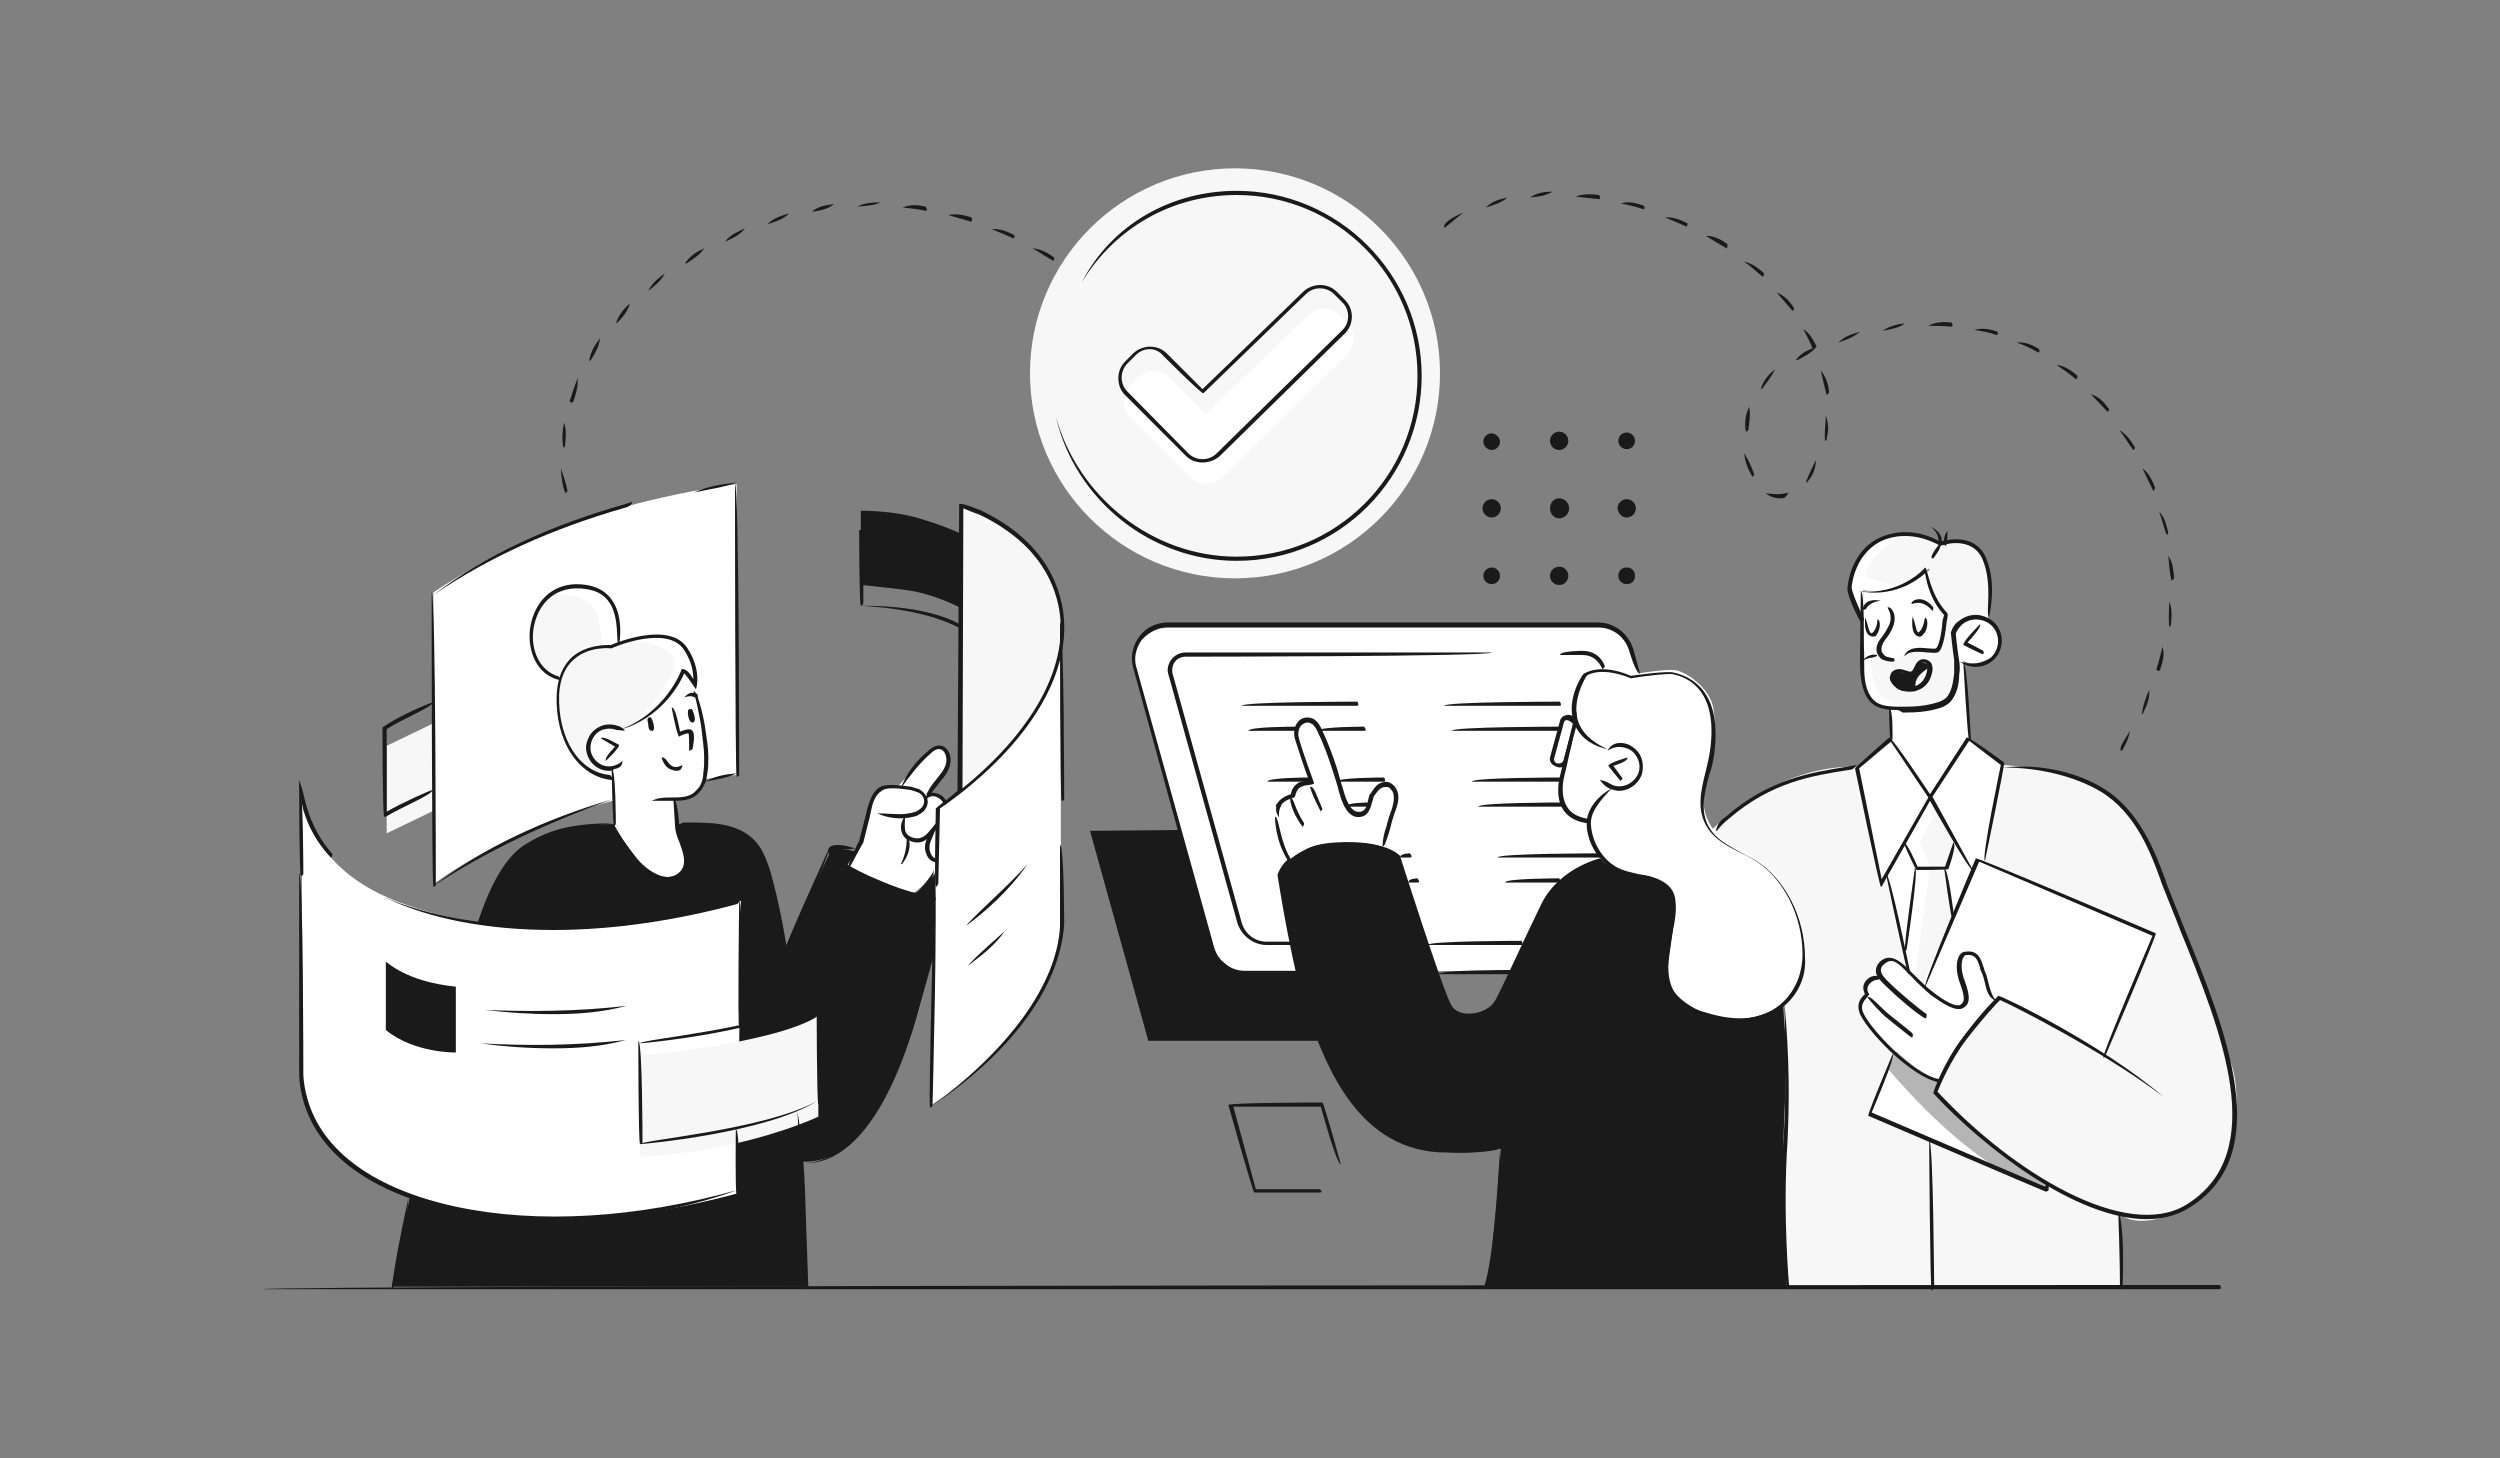 <?xml version="1.0" encoding="utf-8"?>
<!-- Generator: Adobe Illustrator 27.3.1, SVG Export Plug-In . SVG Version: 6.00 Build 0)  -->
<svg version="1.1" id="Ebene_1" xmlns="http://www.w3.org/2000/svg" xmlns:xlink="http://www.w3.org/1999/xlink" x="0px" y="0px"
	 viewBox="0 0 300 175" style="enable-background:new 0 0 300 175;" xml:space="preserve">
<rect x="0" y="0" width="300" height="175" fill="#808080" stroke="none"/>
<style type="text/css">
	.st0{fill:#FFFFFF;}
	.st1{fill:#F7F7F7;}
	.st2{fill:#1A1A1A;}
	.st3{fill:#B5B5B5;}
</style>
<g>
	<path class="st0" d="M238.8,71.5c0,0-0.7,2.7,0.1,3.1c0,0,1.1,1.2,1,2.1c-0.1,0.8-0.1,1.9-1.1,2.3c-0.9,0.4-2,1-3.2,0.3l0.3,2.3
		l0.5,7.2l4.6,3.5l-2.1,11.4l-2.6,9.6c0,0-3.3,4.4-3.5,4.5c-0.1,0.2-3.8,2.1-3.8,2.1s-6.6-7.4-6.8-7.8c-0.3-0.4-2.2-5.9-2.2-6.1
		s2.8-13.7,2.8-13.7l3.2-2.7c0,0,0.8-0.5,0.9-1.2c0.1-0.6,0-3.3,0-3.3s-1.6,0.1-2.6-1.1s-0.9-4.5-0.9-4.5l0.2-8.6h3.1l2.2-0.7
		l1.7-1.1l0.5-0.4l1.3-0.8l3.7,0.8L238.8,71.5z"/>
	<g>
		<path class="st1" d="M227.1,85c0,0,5.6,0.3,6.8-1.1s0.9-4.7,0.7-5.6s-0.2-2.7-0.2-2.7s1.5-2.8,4.1-1.5c0,0,0.8-2.9,0.2-5.4
			s-2.3-4.3-5.6-3.3c-0.2-0.1-2.3-1.4-5.2-1.2c-2.9,0.2-5.9,3.6-5.8,6.6c0,0,1.4,3.6,1.4,3.5s0.1-3.6,0.1-3.6s1.8,0.4,3.7-0.1
			s4.2-2.4,4.2-2.4s0.2,3.9,2.3,5.4c0,0-0.2,0.7-0.2,0.9c0,0.1-0.1,3.1-0.8,3.4c-0.7,0.2-3-0.3-4,0.3c-1,0.6-1.1,1.1-1.8,0.9
			s-1.3-0.3-2-0.4s-1.3,0.4-1.3,0.4S222.9,85.3,227.1,85z"/>
		<path class="st1" d="M205.5,99.5c0,0,7.4-7.7,17.3-7.5l2.9,14.2l0.8-1.5l2.5,11.9l1.8,1.8l6.6-15.3l0.6,0.3l2.4-11.6
			c0,0,5.8,0.3,9.9,1.9c4.1,1.7,6.9,4.7,10,13.5c3.1,8.8,6.4,17.5,7.5,20.6c1.1,3,1.3,13.3-4.9,16.8c-6.2,3.5-8.5,1.1-8.5,1.1v8.8
			h-39.9L205.5,99.5z"/>
		<path class="st0" d="M52,71.1v35c0,0,7.9-6,19.7-9.5C83.5,93.2,88.4,93,88.4,93V58.1c0,0-9,1-19.2,4.5C59.1,66.1,52,71.1,52,71.1z
			"/>
		<path class="st2" d="M112.2,107.8c0,0-8-0.9-12.6-5.5L94.1,114c0,0-1.6-7.7-2.1-9.6c-0.4-1.9-0.5-5.6-10.6-5.5h-8
			c0,0-9.6-0.4-12.8,5c-3.3,5.4-3.4,8.1-3.4,8.1l-8,31.5L47,154.4h49.8l-0.5-15c0,0,4.1,0.4,7.1-3.7c3-4.1,5.1-9,6-11.8
			s2.8-9.8,2.8-9.8L112.2,107.8z"/>
		<polygon class="st0" points="196.6,80.8 195.6,77.3 193.9,75.5 192.3,74.9 139.7,74.9 138.2,75.4 136.5,77.1 136,78.7 136.4,80.8 
			145.4,113.4 146.1,114.9 147.2,116 148.5,116.6 181.3,116.5 202.3,104.2 		"/>
		<path class="st0" d="M192.3,79.9l-1-1.2l-1.3-0.4h-47.9l-1.2,0.6l-0.5,1.4l8.5,30.7l0.9,1.2l1.7,0.8h32.1c0,0,16.6-12.3,16.6-12.4
			C200.2,100.6,192.3,79.9,192.3,79.9z"/>
		<path class="st2" d="M192.4,102.9c0,0-5.1,1-7.4,5.5c-2.2,4.5-4.7,10.1-5.6,11.7c-0.9,1.6-4.2,2.2-5.2,0.6s-6.2-18-6.2-18
			s-1.7-2-7.8-1.6s-6.9,3.9-6.9,3.9s1.9,12.5,3.9,17.5c1.9,5,5.7,15.9,16.5,15.8c0,0,4.6,0.2,6.4-0.5c0,0-0.9,14.1-1.9,16.7h36.2
			c0,0-0.5-12.6-0.4-16.4c0-3.8,0.6-10.4,0.2-14.3c-0.4-3.9,0-7.1,0-7.1l-15.5-15.3L192.4,102.9z"/>
		<g>
			<g>
				<path class="st2" d="M179,54c0.6,0,1-0.5,1-1s-0.5-1-1-1c-0.6,0-1,0.5-1,1S178.5,54,179,54z"/>
				<path class="st2" d="M187.1,54c0.6,0,1.1-0.5,1.1-1.1s-0.5-1.1-1.1-1.1s-1.1,0.5-1.1,1.1S186.5,54,187.1,54z"/>
				<path class="st2" d="M195.2,53.9c0.6,0,1-0.5,1-1c0-0.6-0.5-1-1-1c-0.6,0-1,0.5-1,1C194.2,53.5,194.7,53.9,195.2,53.9z"/>
				<path class="st2" d="M179,62.1c0.6,0,1.1-0.5,1.1-1.1s-0.5-1.1-1.1-1.1s-1.1,0.5-1.1,1.1S178.4,62.1,179,62.1z"/>
				<path class="st2" d="M187.1,62.2c0.6,0,1.2-0.5,1.2-1.2c0-0.6-0.5-1.2-1.2-1.2S186,60.4,186,61C186,61.7,186.5,62.2,187.1,62.2z
					"/>
				<path class="st2" d="M195.2,62.1c0.6,0,1.1-0.5,1.1-1.1s-0.5-1.1-1.1-1.1s-1.1,0.5-1.1,1.1C194.2,61.6,194.6,62.1,195.2,62.1z"
					/>
				<circle class="st2" cx="179" cy="69.1" r="1"/>
				<circle class="st2" cx="187.1" cy="69.1" r="1.1"/>
				<path class="st2" d="M195.2,70.1c0.6,0,1-0.4,1-1s-0.4-1-1-1s-1,0.4-1,1S194.7,70.1,195.2,70.1z"/>
			</g>
		</g>
		<path class="st0" d="M165.9,101.3l1.2-3.9c0,0,0.9-2.6-0.4-3c-1.3-0.4-2.1,1.1-2.4,1.9c-0.2,0.8-0.6,2.1-2.2,1.5
			c0,0-0.9-0.6-1.5-3.4c-0.7-2.8-2.2-6.2-2.2-6.2s-0.6-1.8-1.9-1.3c-1.3,0.5-1,2-0.6,3.2s1.4,4.3,1.4,4.3s-2-0.2-2.2,1.5
			c0,0-1.7,0.5-1.9,1.8c-0.1,1.3,0.5,3.6,0.8,4.3c0.3,0.7,0.7,1.2,0.7,1.2s2-1.8,4.9-2.2C162.5,100.8,165.9,101.3,165.9,101.3z"/>
		<path class="st0" d="M73.7,99l-0.1-6.7c0,0-2.1,0.7-3-1.9s3.4-3.1,3.9-2.8c0,0,2.8-1.3,3.9-2c2.1-1.3,3.8-5,3.8-5l1.3,1.8l1.1,6.7
			c0,0,0.4,4.5-0.6,5.5c-1,1.1-2.3,1.3-3,1.2l0.2,3.2c0,0,0.8,2.6,0.9,3s0.7,2.5-1.2,3.1c-1.9,0.6-3.5-0.6-4.4-1.7
			C75.6,102.3,73.7,99,73.7,99z"/>
		<path class="st0" d="M101.7,103.8l1.6-2.7c0,0,0.9-4.9,1.3-5.3s0.8-1.4,2.9-1.4c0,0,0.4-0.2,0.5-0.3c0.1-0.1,3.8-4.3,3.8-4.3
			s0.8-0.3,1.5,0.2s0.5,1.6,0.1,2.2c-0.3,0.6-2.3,3.1-2.3,3.1s1.9,0,2.1,0.9l-0.8,0.8l-0.2,7.7c0,0-1.9,2.3-2.8,2.5
			C109.5,107.2,103.4,105.5,101.7,103.8z"/>
		<path class="st1" d="M83.3,82.3c0,0,0.7-2.4-1.3-4.7c-2-2.3-8.1-0.1-8.1-0.1s0.9-2.7-0.4-4.8c-1.3-2.1-4.1-3-6.6-1.7
			s-3.5,4.6-3,6.8c0.5,2.2,2,3.6,3.5,3.7c0,0-0.7,2.8,0.1,6c0.8,3.2,2.8,5.7,6.1,6v-1.1c0,0-2.5,0.4-2.9-1.7s1.3-3,1.8-3.1
			s1.6,0.1,1.6,0.1s1.5-0.4,2.9-1.1c1.4-0.8,2.9-2.3,3.3-2.8s1.8-2.9,1.8-2.9S83.2,81.6,83.3,82.3z"/>
		<path class="st0" d="M189.3,85.8c0,0-0.4-3.7,1.2-5.2c0,0,2.9-0.9,5.5,0.3c0,0,3.6-0.6,4.9-0.5c1.3,0.1,4.3,2.1,4.7,4.6
			s0.2,4.7-0.2,6.3c-0.4,1.6-1.2,4.1-0.9,5.7s1.3,3.5,3.7,4.5s4.6,2.8,5.5,4.2c0.9,1.4,2.7,4.7,2.9,7.2s-0.8,6.5-3,7.9
			c-2.3,1.3-5.4,2.2-9,0.8c-3.6-1.5-4.4-3.4-4.5-4.6s1.1-7.3,0.9-8.6c-0.2-1.3-1.5-3-3.7-3.2c-2.2-0.3-5.5-1-6.1-3.9
			s-0.8-4.4-0.8-4.4L189.3,85.8z"/>
		<path class="st0" d="M193,89.8c0,0,1.2-0.5,2.4,0s1.8,2.2,1.4,3.3c-0.4,1.1-1.6,1.9-3.2,1.6c0,0-2.7,1.8-2.9,3.8
			c-0.1,0.2-2.5,0-3.1-1.5s-0.6-2.5-0.4-3.3c0.2-0.8,0.3-1.7,0.3-1.7l-0.9-0.2l-0.3-0.6l1.4-4.6l0.5-0.5l0.8,0.4l0.2-0.4
			C189.2,86,190.9,89.4,193,89.8z"/>
		<path class="st0" d="M112.6,97.1l-1,35.6c0,0,13.7-8.4,15.7-20.4V77.8c0,0,1-4.8-2-9.6c-3-4.8-10-7.6-10-7.6L115.2,95L112.6,97.1z
			"/>
		<path class="st0" d="M88.9,108.1l-0.4,35.1c0,0-13.5,3.9-24.7,3.1c-11.2-0.8-18.9-3.6-23-7.6c-4.2-4.1-4.5-8.7-4.5-8.7l-0.1-36.3
			c0,0-0.9,9.7,11.5,14.5c12.5,4.8,26.4,2.9,27.7,2.8C77.8,110.6,88.9,108.1,88.9,108.1z"/>
		<path class="st1" d="M76.8,126.7c0,0,16.4-1.5,21.4-4.8V134c0,0-8.8,4.2-21.4,4.8V126.7z"/>
		<path class="st2" d="M101.7,103.8l1-1.6c0,0-2.7-0.7-3-0.2C99.4,102.6,101.7,103.8,101.7,103.8z"/>
		<path class="st2" d="M112.2,104.9c0,0-1.8,2.2-2.5,2.3c0,0,1.7,0.5,2.5,0.5V104.9z"/>
		<path class="st0" d="M252.4,126.7l6.1-14.6l-21.1-9.1l-13.1,30.5l21,9.1l0.6-0.7c0,0-7.7-4.7-9.6-7c-1.8-2.3-4-4-4-4
			s1.2-3.3,3.8-6.7c2.6-3.3,4.1-4.7,4.1-4.7L252.4,126.7z"/>
		<path class="st1" d="M234.6,101.2c-0.1,0.1-1,2.8-1,2.8l0.7,6l-3.7,8.3l-1.6-1.7l-0.6-2.7l1.5-9.6l-1.4-3.3l3-5.3L234.6,101.2z"/>
		<path class="st2" d="M229.6,82.7c0,0-0.1-1.3,0.6-1.9c0.7-0.6,1.3-0.7,1.3-0.7s-0.3-0.7-0.9-0.6c-0.6,0-0.5,1.1-1.3,1.3
			c-0.8,0.2-1.3-0.4-1.9,0c-0.6,0.3-0.8,0.4-0.5,0.9s0.8,1.2,1.6,1.2C229.4,82.9,229.6,82.7,229.6,82.7z"/>
		<circle class="st1" cx="148.2" cy="44.8" r="24.6"/>
		<path class="st0" d="M140.3,45.3c-1-1-2.7-1-3.7,0l-1,1c-1,1-1,2.7,0,3.7l7.3,7.3c1,1,2.7,1,3.7,0l15.1-14.8c1-1,1-2.7,0-3.7l-1-1
			c-1-1-2.7-1-3.7,0l-12.3,11.9L140.3,45.3z"/>
		<polygon class="st1" points="52.2,86.7 52.2,97.2 46.4,100 46.4,89.5 		"/>
		<path class="st2" d="M115.2,64v8.9c0,0-3.3-1.7-6.5-2.1c-3.1-0.4-5.4-0.6-5.4-0.6v-8.9c0,0,3.6-0.1,7,0.9
			C113.6,63.2,115.2,64,115.2,64z"/>
		<path class="st1" d="M115.3,60.6L115.2,95c0,0,5.3-3.7,8-8c2.7-4.2,4-8,4.2-9.2c0.2-1.3,0.5-6.1-1.6-8.9S122.8,64.3,115.3,60.6z"
			/>
		<path class="st2" d="M195.8,122.3c0,0-3.6,13.8-15.7,19.6l0.1-4.2c0,0,5.3-1.8,8.7-4.8C193.8,128.6,195.8,122.3,195.8,122.3z"/>
		<path class="st3" d="M231.2,123.1c0,0-1.3,0.2-2.6,0.5l-2,4.7c0,0,7.3,8.9,14.4,12.6l4.2,1.8l0.6-0.7c0,0-7.7-4.7-9.6-7
			c-1.8-2.3-4-4-4-4s0.6-1.9,2.1-4.2L231.2,123.1z"/>
		<path class="st0" d="M239.4,120.3c0,0-0.9-2-1.1-2.8c-0.2-0.8-0.8-3.1-1.9-3c-1.1,0.1-1.5,1.2-1.2,2.3c0.3,1.1,1.3,3.7,0.2,3.9
			c-1.1,0.2-2.9-0.9-4.2-2s-4.4-3.6-4.4-3.6s-1,0.4-1.2,0.9s0.2,1.3,0.2,1.3s-0.8-0.3-1.3,0.3c-0.4,0.5-0.6,1.5-0.3,1.8
			c0,0-1.5,1.1-0.5,2.4s2.4,3.2,4.1,4.6c1.8,1.5,3,2.7,5.1,3.2c0,0,1.8-3.6,2.8-4.9C236.5,123.5,239.4,120.3,239.4,120.3z"/>
		<polygon class="st2" points="141.6,99.6 145.4,113.4 146.1,114.9 147.7,116.2 148.5,116.6 155.5,116.6 158.2,124.9 137.8,124.9 
			130.8,99.7 		"/>
		<path class="st0" d="M71.8,74.2c0.7,3.4,0.2,3.5,0.2,3.5h1.4l0.6-0.3c0.1-0.3,0.8-2.8-0.4-4.8c-1.3-2.1-4.1-3-6.6-1.7
			c-0.2,0.1-0.4,0.3-0.7,0.4C67.1,71.3,71.2,71.2,71.8,74.2z"/>
		<path class="st0" d="M76,76.9c1,0.1,5.1,0.5,4.9,2.9c-0.2,2.7-5,7.1-5.1,7.1c0.4-0.2,0.8-0.3,1.2-0.6c1.4-0.8,2.9-2.3,3.3-2.8
			s1.8-2.9,1.8-2.9s1,1,1.1,1.7c0,0,0.7-2.4-1.3-4.7C80.8,76.1,78,76.4,76,76.9z"/>
		<path class="st0" d="M231.6,80.1c0,0-2.8,1-1.8,2.5c0,0,0.8-0.1,1.3-0.8C231.6,81.2,231.6,80.1,231.6,80.1z"/>
		<path class="st0" d="M223.5,70.8c0,0,1.8,0.4,3.7-0.1c0.5-0.1,1-0.3,1.4-0.6c-1.7,0.6-4.7-1-4.7-1c0.2-2.5,3.9-4.6,4.4-4.9
			c-0.2,0-0.3,0-0.5,0c-2.9,0.2-5.9,3.6-5.8,6.6c0,0,1.4,3.6,1.4,3.5C223.3,74.2,223.5,70.8,223.5,70.8z"/>
		<path class="st0" d="M229.7,84.8c-6,0.4-5.1-6-5.1-6s-0.3,0-0.6,0.1s-0.5,0.3-0.5,0.3s-0.6,6.1,3.7,5.8c0,0,2.3,0.1,4.2-0.2
			C231.2,84.7,230.7,84.7,229.7,84.8z"/>
		<polygon class="st0" points="232.5,97.3 230.4,101 231.6,104 229.8,117.3 229.3,116.9 228.6,113.9 230,104.2 228.8,101 
			231.7,95.7 		"/>
		<path class="st2" d="M183.1,136.8c0,0-1.7-6-8-5.7s-8.2,5-8.2,5s3,2.2,8.3,2.2C180.5,138.3,183.1,136.8,183.1,136.8z"/>
		<g>
			<g>
				<path class="st2" d="M101.7,104.3c0.2-1.1,1.4-3.4,1.4-3.4l0.8-3.1c0-0.1,0.1-0.3,0.1-0.5c0.3-1,0.6-2.2,1.5-2.8
					c0.5-0.3,1.1-0.3,1.6-0.3c0.7,0,1.4,0.1,2.2,0.2c0.3,0.1,0.7,0.2,1,0.3c0.7,0.4,1.3,1.2,0.9,2.1c-0.2,0.5-0.6,0.8-1.2,1.1
					c-0.6,0.2-1.4,0.3-1.9,0.3c-1,0-2-0.2-2.8-0.6c0.9,0,1.8,0.1,2.7,0.1c0.6,0,1.3-0.1,1.9-0.3c0.4-0.2,0.8-0.5,0.9-0.8
					c0.3-0.6-0.1-1.3-0.6-1.5c-0.3-0.1-0.6-0.2-0.9-0.3c-0.7-0.1-1.4-0.2-2.1-0.2c-0.5,0-1,0-1.4,0.3c-0.8,0.5-1.1,1.5-1.3,2.5
					c0,0.2-0.1,0.3-0.1,0.5l-0.8,3.2c-0.1,0.1-1.3,2.4-1.7,3.1C101.9,104.2,101.8,104.3,101.7,104.3z"/>
			</g>
			<g>
				<path class="st2" d="M112.4,103.5c-0.7-0.1-1.1-0.5-1.3-1.2c-0.2-0.5-0.1-1.1,0.1-1.6c0.3-0.6,0.6-1.1,1.1-1.6
					c-0.1,0.8-0.4,1.3-0.6,1.8s-0.2,0.9-0.1,1.3c0.2,0.6,0.5,0.8,0.9,0.9C112.6,103.4,112.5,103.5,112.4,103.5z"/>
			</g>
			<g>
				<path class="st2" d="M111.1,95.7c0.3-1,0.7-1.5,1.2-2.1c0.8-1,1.5-1.8,1.2-2.9c-0.1-0.4-0.4-0.9-1-0.8c-0.3,0.1-0.5,0.2-0.8,0.5
					c-1.4,1.2-2.6,2.8-3.6,4.2c0.6-1.7,1.8-3.3,3.3-4.5c0.3-0.3,0.6-0.5,1-0.6c0.8-0.2,1.4,0.4,1.6,1.1c0.3,1.3-0.4,2.3-1.1,3.1
					c-0.6,0.8-1,1.3-1.5,1.9C111.2,95.7,111.1,95.7,111.1,95.7z"/>
			</g>
			<g>
				<path class="st2" d="M113.4,96.6c-0.4-0.6-0.6-0.8-1.1-1c-0.3-0.1-0.8-0.1-1.1,0.3c-0.1-0.7,0.5-0.9,1.2-0.7
					c0.6,0.2,1,0.5,1.2,1.1C113.5,96.6,113.4,96.6,113.4,96.6z"/>
			</g>
			<g>
				<path class="st2" d="M110.1,101.1c-0.6,0-1.5-0.3-1.8-1c-0.2-0.4-0.4-1.2,0.3-2.2c0,0.9-0.1,1.5,0.1,2c0.3,0.5,0.9,0.7,1.4,0.7
					s0.9-0.3,1.2-0.6c0.2-0.2,0.4-0.5,0.6-0.7c0.1-0.1,0.2-0.3,0.4-0.5c0.2,0.5,0.1,0.6,0,0.8c-0.2,0.2-0.4,0.5-0.7,0.7
					C111.3,100.7,110.8,101.1,110.1,101.1L110.1,101.1z"/>
			</g>
			<g>
				<path class="st2" d="M108.1,103.7c0.8-1.6,0.7-3.1,0.7-3.1c0.5,0,0.6,1.6-0.5,3C108.3,103.7,108.2,103.7,108.1,103.7z"/>
			</g>
		</g>
		<g>
			<path class="st2" d="M257.6,146.3c-8.4,0-19.5-8.5-25.6-15.1c0-0.3,1.3-3.8,3.6-6.8c2.4-3.2,4.2-4.9,4.2-4.9
				c0.4,0,12.3,5.7,19.8,12.1c-7.4-5.6-18.2-11-19.6-11.6c-0.4,0.4-2,2.1-4,4.7s-3.2,5.6-3.5,6.3c9.1,9.8,22.6,17.9,29.8,13.6
				c10.2-6.2,4.2-21-0.6-32.8c-0.8-2.1-1.6-4-2.3-5.8c-0.1-0.2-0.1-0.4-0.2-0.6c-1-2.7-2.8-7.8-7.1-10.4c-3-1.8-7.3-2.9-11.7-2.9
				c4.5-0.5,8.9,0.6,12,2.5c4.4,2.7,6.3,7.9,7.3,10.6c0.1,0.2,0.2,0.4,0.2,0.6c0.7,1.8,1.5,3.8,2.3,5.8c4.9,12,11,27,0.4,33.4
				C261.1,145.9,259.4,146.3,257.6,146.3z"/>
		</g>
		<g>
			<g>
				<g>
					<path class="st2" d="M232.8,129.9c-3.4-0.5-9.1-6.5-9.7-8.5c-0.3-1,0.2-1.7,0.7-2.1c-0.3-0.6-0.3-1.2,0.2-1.7
						c0.2-0.2,0.4-0.4,0.6-0.4c0.4-0.2,0.8-0.1,1.3,0.2c-0.6,0.2-0.9,0.2-1.1,0.3c-0.2,0.1-0.3,0.2-0.4,0.3
						c-0.4,0.4-0.4,0.9-0.1,1.3c-0.1,0.4-1.1,0.9-0.8,2c0.6,1.9,6.1,7.7,9.2,8.2C233,129.9,232.9,129.9,232.8,129.9z"/>
				</g>
				<g>
					<path class="st2" d="M231,122.2c-1.1-0.6-3.6-2.8-4.3-3.5c-0.8-0.8-1.6-1.4-1.6-2.2c0-0.4,0.2-0.8,0.5-1.1
						c1.2-1.1,2.4,0,3.1,0.6c0.1,0.1,0.3,0.3,0.6,0.6c0.8,0.8,1.9,1.9,2.6,2.4c0.6,0.5,2.5,1.9,3.3,1.6c0.5-0.3,0.7-0.7,0-2.6
						c-0.5-1.3-0.5-2.6-0.1-3.3c0.2-0.3,0.4-0.5,0.8-0.5c1.5-0.2,1.8,0.9,2.1,1.8c0.1,0.2,0.1,0.4,0.2,0.6c0.2,0.4,0.3,0.9,0.4,1.3
						c0.2,0.8,0.4,1.6,1,2.3c-1-0.5-1.2-1.3-1.4-2.2c-0.1-0.4-0.2-0.9-0.4-1.3c-0.1-0.2-0.2-0.4-0.2-0.6c-0.3-1-0.6-1.6-1.6-1.5
						c-0.2,0-0.3,0.1-0.4,0.3c-0.3,0.5-0.3,1.7,0.2,2.9c0.6,1.7,0.7,2.7-0.3,3.2c-0.9,0.4-2.4-0.6-3.8-1.6c-0.7-0.6-1.9-1.7-2.6-2.5
						c-0.2-0.2-0.4-0.4-0.6-0.6c-1-1-1.6-1.3-2.4-0.6c-0.3,0.2-0.4,0.5-0.4,0.7c0,0.6,0.7,1.2,1.1,1.6c1,1,3.5,3.1,4.4,3.7
						C231.2,122.2,231.1,122.2,231,122.2z"/>
				</g>
				<g>
					<path class="st2" d="M229.4,124.5c-0.2-0.1-1.4-1.1-2.8-2.2c-1-0.8-2.1-2.1-2.5-2.6c0.3-0.4,1.6,1.3,2.8,2.2
						c1.4,1.1,2.6,2.1,2.6,2.1C229.6,124.4,229.5,124.5,229.4,124.5z"/>
				</g>
			</g>
		</g>
		<g>
			<path class="st2" d="M112.2,108c-1.3,0-3.6-0.6-6.4-1.7c-2.4-1-6.9-3.1-6.4-4.4c0.2-0.5,0.8-0.5,1.2-0.5c0.7,0,1.4,0.2,2,0.4
				c-0.7,0.2-1.3,0.1-2,0.1c-0.4,0-0.7,0-0.8,0.2c-0.2,0.4,1.9,2,6.1,3.7c2.6,1.1,4.9,1.7,6.2,1.7C112.4,107.9,112.3,108,112.2,108z
				"/>
		</g>
		<g>
			<g>
				<path class="st2" d="M165.9,101.6c0-0.8,0.2-1.7,0.5-2.5c0.1-0.5,0.3-1.1,0.4-1.4c0.3-0.8,0.6-1.7,0.4-2.5
					c-0.1-0.3-0.3-0.5-0.5-0.7c-0.3-0.1-0.7-0.1-1,0.1s-0.5,0.5-0.8,0.9c-0.1,0.1-0.1,0.4-0.2,0.6c-0.2,0.7-0.4,1.7-1.3,1.9
					c-1.2,0.3-2.1-0.7-2.7-2.9c-0.2-0.9-0.5-1.7-0.7-2.4c-0.6-1.8-1.1-3.3-1.8-4.7c-0.2-0.5-0.4-0.8-0.7-1.1
					c-0.2-0.1-0.4-0.2-0.6-0.2c-0.3,0-0.6,0.2-0.8,0.4c-0.3,0.4-0.4,1-0.2,1.6c0.3,1.2,1.8,5.3,1.8,5.3c-0.3,0.3-1.1,0.1-1.7,0.5
					c-0.3,0.2-0.5,0.6-0.6,1.1c-0.2,0.2-1,0.3-1.5,0.8c-0.3,0.4-0.5,1-0.4,1.7c-0.6-0.8-0.4-1.5,0-2c0.5-0.5,1.1-0.7,1.4-0.8
					c0.1-0.6,0.4-1,0.8-1.3c0.5-0.3,1-0.3,1.4-0.3c-0.4-1-1.4-4-1.7-5c-0.2-0.7-0.1-1.5,0.3-2c0.3-0.4,0.7-0.6,1.2-0.6
					c0.3,0,0.7,0.1,0.9,0.3c0.4,0.3,0.6,0.7,0.8,1.1c0.7,1.5,1.3,3,1.9,4.9c0.2,0.7,0.4,1.5,0.7,2.4c0.5,1.9,1.2,2.8,2.1,2.6
					c0.6-0.1,0.8-0.9,0.9-1.5c0.1-0.3,0.1-0.6,0.3-0.7c0.3-0.5,0.6-0.9,0.9-1.1c0.5-0.3,1.1-0.4,1.5-0.1c0.4,0.2,0.6,0.5,0.8,1
					c0.3,0.9-0.1,1.9-0.4,2.7c-0.1,0.4-0.3,0.9-0.4,1.4c-0.2,0.8-0.5,1.7-0.7,2.2C166,101.6,165.9,101.6,165.9,101.6z"/>
			</g>
			<g>
				<path class="st2" d="M156.3,99.2c-1.5-2-1.5-3.4-1.5-3.5c0.5,0,0.5,1.3,1.7,3.1C156.4,99.2,156.4,99.2,156.3,99.2z"/>
			</g>
			<g>
				<path class="st2" d="M158.5,97.4c-1.2-2.3-1.3-3-1.3-3c0.5,0,0.6,0.6,1.5,2.7C158.5,97.3,158.5,97.4,158.5,97.4z"/>
			</g>
			<g>
				<path class="st2" d="M154.7,103.5C153,101,153,98.2,153,98c0.5,0,0.5,2.8,1.9,5.1C154.8,103.5,154.8,103.5,154.7,103.5z"/>
			</g>
		</g>
		<g>
			<g>
				<g>
					<path class="st2" d="M229.1,83c-0.5,0-1-0.1-1.4-0.4c-0.5-0.3-0.9-0.8-0.9-1.2c0-0.4,0.1-0.7,0.4-0.9c0.3-0.2,0.8-0.3,1.3-0.1
						c0.6,0.2,0.7,0.2,0.8,0.2c0.2-0.1,0.2-0.1,0.5-0.7c0.2-0.5,0.6-0.8,1-0.8c0.3,0,0.6,0.1,0.9,0.4c0.2,0.3,0.3,0.8,0.1,1.4
						c-0.2,0.9-0.8,1.6-1.6,1.9C229.8,83,229.4,83,229.1,83z M227.8,80.8c-0.2,0-0.3,0-0.4,0.1c-0.1,0.1-0.2,0.2-0.2,0.4
						c0,0.2,0.2,0.6,0.7,0.8c0.3,0.2,1.1,0.5,2,0.2c0.6-0.2,1.1-0.8,1.3-1.6c0.1-0.5,0.1-0.9,0-1c-0.1-0.2-0.2-0.2-0.4-0.2
						s-0.5,0.2-0.6,0.5c-0.3,0.7-0.5,0.8-0.8,0.9s-0.5,0.1-1.2-0.2C228.1,80.9,227.9,80.8,227.8,80.8z"/>
				</g>
			</g>
			<g>
				<path class="st2" d="M229.7,83c-0.7-2,0.9-2.9,1.8-3.1c0,0.5-2,1-1.6,2.8C229.7,83,229.7,83,229.7,83z"/>
			</g>
		</g>
		<g>
			<path class="st2" d="M224.7,76.4c-0.4-0.1-0.8-0.3-0.9-1.3c0-0.5,0-1,0-1c0.4,0.8,0.4,1.8,0.8,1.9c0.5-0.3,0.7-1.2,0.7-1.7
				c0.5,0.2,0.3,1.6-0.3,2.1C225,76.3,224.8,76.4,224.7,76.4z"/>
		</g>
		<g>
			<path class="st2" d="M230.3,76.4c-1.1-0.2-0.8-2.1-0.8-2.4c0.4,0.8,0.4,1.8,0.7,1.9c0.5-0.3,0.7-1.2,0.8-1.8
				c0.5,0.2,0.3,1.7-0.3,2.1C230.6,76.4,230.5,76.4,230.3,76.4z"/>
		</g>
		<g>
			<path class="st2" d="M79.6,96.1c-0.5,0-0.9,0-1.4,0c0.8-0.4,1.6-0.4,2.2-0.4c1.3,0,2.4,0,3.1-0.8c0.2-0.2,0.5-0.5,0.6-0.8
				c0.2-0.4,0.3-1,0.3-1.4c0.1-0.6,0.1-1.1,0.1-1.8c0-1.1-0.2-2.2-0.3-3.3c-0.2-1.6-0.9-4.7-1-4.7c0.5,0,1.2,3,1.4,4.3
				c0.2,1.4,0.4,2.5,0.4,3.6c0,0.7,0,1.3-0.1,1.9c-0.1,0.5-0.1,1-0.4,1.5c-0.2,0.4-0.4,0.7-0.7,1c-0.9,0.9-2.1,0.9-3.2,0.9
				C80.1,96.1,79.8,96.1,79.6,96.1z"/>
		</g>
		<path class="st2" d="M77.9,86.1c0.2-0.1,0.3,0,0.5,0.7c0.2,0.8,0,0.9-0.2,0.9s-0.4-0.2-0.4-0.7C77.7,86.4,77.6,86.2,77.9,86.1z"/>
		<path class="st2" d="M82.8,85.1c0.2-0.1,0.3,0,0.5,0.7s0,0.9-0.2,0.9s-0.4-0.2-0.5-0.7C82.5,85.4,82.5,85.1,82.8,85.1z"/>
		<g>
			<path class="st2" d="M83.6,83.8c-0.4-0.2-0.7-0.4-1.5-0.1c0.7-0.8,1.2-0.6,1.6-0.4C83.8,83.8,83.7,83.8,83.6,83.8z"/>
		</g>
		<g>
			<path class="st2" d="M73.1,92.5c-1.3,0-2.4-0.9-2.7-2.2c-0.2-0.7,0-1.4,0.4-2.1c0.4-0.6,1-1,1.7-1.2c0.5-0.1,1.1-0.1,1.6,0.1
				c0.1,0,0.5,0.1,0.9,0.6c-0.7-0.1-1-0.1-1-0.1c-0.5-0.2-1-0.2-1.4-0.1c-0.6,0.1-1.1,0.5-1.4,1s-0.4,1.1-0.3,1.7
				c0.3,1.2,1.5,2,2.7,1.7c0.4-0.1,0.8-0.3,1.1-0.6c0,0.7-0.5,0.9-1,1C73.5,92.5,73.3,92.5,73.1,92.5z"/>
		</g>
		<g>
			<path class="st2" d="M72.7,91.3c-0.2-0.4,1.1-1.7,1.1-1.7l-1.7-1c0.2-0.4,2.2,0.8,2.2,0.8C74.3,89.8,72.8,91.2,72.7,91.3
				C72.8,91.3,72.8,91.3,72.7,91.3z"/>
		</g>
		<g>
			<path class="st2" d="M80.2,105.7c-0.3,0-0.7-0.1-1-0.2c-1.3-0.4-2.4-1.4-3-2.1c-1-1.1-1.9-2.5-2.6-4.1c1.1,1.3,2,2.7,2.9,3.8
				c0.6,0.7,1.6,1.6,2.8,2c0.7,0.2,1.3,0.2,1.8-0.1c1.5-0.9,1-2.4,0.4-4c-0.3-0.7-0.5-1.4-0.5-2c0,0,0-0.1-0.2-3.2
				c0.5,0,0.7,3,0.7,3.1c0,0.5,0.3,1.2,0.5,1.8c0.6,1.5,1.3,3.5-0.6,4.6C81,105.6,80.6,105.7,80.2,105.7z"/>
		</g>
		<g>
			<path class="st2" d="M73.7,99.2c-0.2-0.2-0.3-7-0.3-7c0.5,0,0.5,6.7,0.5,6.7C73.7,99.2,73.7,99.2,73.7,99.2z"/>
		</g>
		<g>
			<path class="st2" d="M96.8,154.7c-0.4-3.1-0.5-6-0.6-8.8c-0.1-4.1-0.3-8.3-0.5-12.5c0.7,4.2,0.9,8.4,1,12.5
				c0.1,2.8,0.2,5.7,0.3,8.6C96.8,154.7,96.8,154.7,96.8,154.7z"/>
		</g>
		<g>
			<path class="st2" d="M95.1,121.7c-0.8-6-1.7-11.2-2.9-16.1c-0.3-1.2-0.6-2.3-1.2-3.4c-1.7-3-5.4-3-8.6-3c-0.4,0-0.7,0-1.1,0
				c0.4-0.5,0.7-0.5,1.1-0.5c3.3,0,7.1,0,9,3.3c0.6,1.1,1,2.3,1.3,3.5c1.3,4.9,2.1,10.1,2.7,16C95.1,121.7,95.1,121.7,95.1,121.7z"
				/>
		</g>
		<g>
			<path class="st2" d="M82.7,90.1c0-1.1,0-2-0.1-2.1c-0.1,0-0.7,0.1-1.1,0.4c-0.3-0.2-0.9-3.5-0.9-3.5c0.5-0.1,1,2.9,1,2.9
				c0.5-0.2,1.1-0.4,1.4-0.2c0.5,0.4,0.2,1.7,0.1,2.3C82.9,90,82.8,90.1,82.7,90.1z"/>
		</g>
		<g>
			<path class="st2" d="M57.6,110.8c-0.2-0.1-0.3-0.2-0.2-0.3c1.6-4.8,3.5-7.9,5.7-9.2c2.6-1.6,5.2-2.5,10.4-2.5
				c-5.1,0.5-7.7,1.4-10.2,3c-2.1,1.3-3.9,4.3-5.5,9C57.8,110.8,57.7,110.8,57.6,110.8z"/>
		</g>
		<g>
			<path class="st2" d="M47,154.7c0.5-4,1.3-7.6,2-10.9c-0.2,3.4-1,7-1.8,10.7C47.2,154.6,47.1,154.7,47,154.7z"/>
		</g>
		<g>
			<path class="st2" d="M66.4,154.7c0.3-2.9,0.8-5.5,1.2-8.4c0,3-0.5,5.6-1,8.2C66.6,154.6,66.5,154.7,66.4,154.7z"/>
		</g>
		<g>
			<path class="st2" d="M73.4,93.6c-4-0.4-6.8-4.7-6.6-10.2c0.1-2,0.7-3.5,1.9-4.6c1.8-1.5,4.2-1.4,4.6-1.4c0.7-0.3,7.1-2.9,9.2,0.4
				c1.7,2.6,1.1,4.8,1,4.9c-0.6-0.9-1.1-1.6-1.4-1.9c-0.5,1.2-2.7,5.4-7.8,6.8c5.6-2,7.5-7.2,7.5-7.3c0.4-0.1,0.9,0.3,1.4,1.2
				c0-0.9-0.2-2.1-1.1-3.5c-2-3.1-8.6-0.3-8.7-0.2c-0.1,0-2.7-0.3-4.5,1.3c-1.1,0.9-1.7,2.4-1.8,4.2c-0.2,5.3,2.4,9.4,6.1,9.7
				C73.7,93.5,73.6,93.6,73.4,93.6z"/>
		</g>
		<g>
			<path class="st2" d="M205.9,99.7c0.2-0.9,0.6-1.3,1.2-1.7c5.3-4.6,10.3-5.3,14.6-6c0.4-0.1,0.7-0.1,1.1-0.2
				c-0.3,0.5-0.7,0.6-1,0.6c-4.3,0.7-9.2,1.4-14.4,5.9c-0.5,0.4-0.9,0.8-1.3,1.3C206.1,99.7,206,99.7,205.9,99.7z"/>
		</g>
		<g>
			<path class="st2" d="M225.7,106.4c-0.2-0.2-3.1-14.2-3.1-14.2c0.1-0.2,4.1-3.7,4.1-3.7c0.4,0,4.9,6.8,4.9,6.8l4.4-6.8
				c0.3-0.1,4.5,3,4.5,3c0.1,0.2-2.3,11.8-2.3,11.8c-0.5-0.1,1.9-11.5,1.9-11.5l-3.8-2.9l-4.4,6.7l4.9,8.9c-0.4,0.2-5.2-8.4-5.2-8.4
				l-5.7,10.1C225.9,106.4,225.8,106.4,225.7,106.4z M223.1,92.2l2.7,13.3l5.6-9.8l-4.5-6.7L223.1,92.2z"/>
		</g>
		<g>
			<path class="st2" d="M230,104.4c-0.2-0.1-1.6-3.3-1.6-3.3c0.4-0.2,1.7,2.9,1.7,2.9h3.3l1-2.9c0.5,0.2-0.6,3.2-0.6,3.2
				C233.6,104.4,230,104.4,230,104.4L230,104.4z"/>
		</g>
		<g>
			<path class="st2" d="M236.3,88.9c-0.2-0.2-0.7-9.4-0.7-9.4c0.5,0,0.9,9.2,0.9,9.2C236.3,88.9,236.3,88.9,236.3,88.9z"/>
		</g>
		<g>
			<path class="st2" d="M226.9,88.9c-0.2-0.2-0.2-3.9-0.2-3.9c0.5,0,0.4,3.6,0.4,3.6C227.1,88.8,227,88.9,226.9,88.9z"/>
		</g>
		<g>
			<path class="st2" d="M228.6,114.1c-0.2-0.3,1.2-10,1.2-10c0.5,0.1-1,9.8-1,9.8C228.8,114,228.7,114.1,228.6,114.1z"/>
		</g>
		<g>
			<path class="st2" d="M234.3,110.4c-0.2-0.2-1-6.2-1-6.2c0.5-0.1,1.2,5.9,1.2,5.9C234.4,110.4,234.4,110.4,234.3,110.4z"/>
		</g>
		<g>
			<path class="st2" d="M229,116.9c-0.2-0.2-2.7-12.1-2.7-12.1c0.5-0.1,2.9,11.8,2.9,11.8C229.1,116.8,229.1,116.9,229,116.9z"/>
		</g>
		<g>
			<path class="st2" d="M231.8,154.9c-0.2-0.2-0.3-18.1-0.3-18.1c0.5,0,0.6,17.8,0.6,17.8C231.8,154.9,231.8,154.9,231.8,154.9z"/>
		</g>
		<g>
			<path class="st2" d="M178.3,154.7c-0.2-0.1-0.3-0.2-0.2-0.3c1.1-3.3,1.6-11.7,1.9-16.3c0.2,4.6-0.3,13.1-1.4,16.4
				C178.5,154.6,178.4,154.7,178.3,154.7z"/>
		</g>
		<g>
			<path class="st2" d="M81.2,92.5c-0.3,0-0.5-0.1-0.8-0.2c-0.8-0.4-1-1.4-1-1.4c0.5-0.1,0.7,0.7,1.2,1c0.3,0.2,0.8,0.2,1.3-0.1
				C81.8,92.4,81.5,92.5,81.2,92.5z"/>
		</g>
		<g>
			<path class="st2" d="M227.5,85.2c-1.3,0-2.6-0.2-3.4-1.4c-0.8-1.3-0.9-3-0.9-4.4c0-0.3,0-0.6,0-1c0-1,0.1-7.2,0.1-7.4
				c0.5,0.1,0.3,6.4,0.4,7.4c0,0.3,0,0.6,0,1c0,1.5,0,3,0.8,4.2s2.2,1.2,3.7,1.2c0.2,0,0.4,0,0.5,0c1.2,0,2.1-0.1,3-0.3
				c0.8-0.2,1.7-0.4,2.1-1.1c0.5-0.8,0.6-1.8,0.7-2.6c0-0.6,0-1.1,0-1.6c-0.2-1.3-0.4-3.3-0.4-3.3c0.2-0.6,0.5-1.1,1-1.4
				c0.6-0.5,1.5-0.8,2.3-0.7c0.8,0.1,1.6,0.5,2.1,1.1c1.1,1.3,0.9,3.3-0.4,4.4c-1.1,0.9-2.7,1-3.9,0.1c1.3,0.4,2.6,0.3,3.6-0.4
				c1.1-0.9,1.3-2.6,0.4-3.7c-0.9-1.1-2.6-1.3-3.7-0.4c-0.3,0.3-0.6,0.6-0.8,1.1c0,0.3,0.2,2.1,0.4,3.3c0.1,0.5,0.1,1.1,0,1.7
				c0,0.9-0.2,2-0.8,2.9s-1.6,1.1-2.4,1.3c-0.9,0.2-1.9,0.3-3.1,0.3c-0.2,0-0.3,0-0.5,0C227.9,85.2,227.7,85.2,227.5,85.2z"/>
		</g>
		<g>
			<path class="st2" d="M223.6,73.2c-0.2-0.4,0.4-1.5,2.1-1.1c-1.4,0.1-1.8,1-1.8,1C223.8,73.1,223.7,73.2,223.6,73.2z"/>
		</g>
		<g>
			<path class="st2" d="M231.9,73.3c-1.3-1.5-2.4-0.8-2.5-0.8c-0.2-0.4,1.3-1.3,2.6,0.4C232,73.3,231.9,73.3,231.9,73.3z"/>
		</g>
		<g>
			<path class="st2" d="M237.9,78.5c-0.1,0-2.3-1.1-2.3-1.1c-0.1-0.4,2-2.5,2-2.5c0.3,0.3-1.5,2.2-1.5,2.2l1.9,1
				C238.1,78.5,238,78.5,237.9,78.5z"/>
		</g>
		<g>
			<path class="st2" d="M231.8,67c-0.2-0.4,1-1.8,1-1.8c0.4,0.3-0.8,1.8-0.8,1.8C231.9,67,231.8,67,231.8,67z"/>
		</g>
		<g>
			<path class="st2" d="M228.5,78.7c0.5-1.1,1.8-1,2.8-0.9c0.4,0,0.9,0.1,1,0c0.3-0.1,0.7-1.6,0.8-3.3l0.2-0.7c-1.7-1.8-2.1-4-2.3-5
				c-1,0.9-3.9,3-8.1,2.1c5,0.7,8.1-2.7,8.1-2.8c0.4,0.2,0.5,3.2,2.7,5.5c0.1,0.2-0.1,1-0.1,1c-0.1,1-0.4,3.5-1.1,3.7
				c-0.3,0.1-0.7,0-1.2,0c-0.9-0.1-2.1-0.2-2.6,0.3C228.6,78.7,228.5,78.7,228.5,78.7z"/>
		</g>
		<g>
			<path class="st2" d="M223.5,79.3c0.8-1,1.7-0.7,1.8-0.7c-0.2,0.4-0.9,0.2-1.6,0.6C223.5,79.3,223.5,79.3,223.5,79.3z"/>
		</g>
		<g>
			<path class="st2" d="M266.3,154.7H31.6c0-0.5,234.8-0.5,234.8-0.5C266.6,154.6,266.5,154.7,266.3,154.7z"/>
		</g>
		<g>
			<path class="st2" d="M194.3,94.9c-0.3,0-0.7-0.1-1-0.2c-0.5-0.2-1-0.6-1.3-1.1c0.7,0.1,1.1,0.4,1.5,0.6c1.2,0.5,2.6-0.2,3.1-1.4
				c0.2-0.6,0.2-1.2-0.1-1.8c-0.3-0.6-0.7-1-1.3-1.2c-0.8-0.3-1.6-0.2-2.3,0.3c0.5-1,1.5-1.1,2.4-0.8c0.7,0.3,1.3,0.8,1.6,1.5
				s0.3,1.5,0.1,2.2C196.5,94.2,195.4,94.9,194.3,94.9z"/>
		</g>
		<g>
			<path class="st2" d="M194.5,93.7c-0.2-0.1-1.5-1.8-1.5-1.8c0.1-0.4,2.3-1,2.3-1c0.1,0.5-1.7,1-1.7,1l1.1,1.5
				C194.6,93.6,194.5,93.7,194.5,93.7z"/>
		</g>
		<g>
			<path class="st2" d="M214.5,154.7c-0.2-0.3-1.1-8.7-0.5-17.7c0.3-4.2,0.3-9.7,0.1-16.9c0.7,7.1,0.6,12.6,0.4,16.9
				c-0.6,8.9,0.2,17.3,0.2,17.4C214.5,154.7,214.5,154.7,214.5,154.7z"/>
		</g>
		<g>
			<path class="st2" d="M190.7,98.8c-1.4-0.1-2.5-0.7-3.1-1.6c-1.1-1.7-0.4-4-0.4-4.1l1.9-7.7c0.5,0.1-1.4,7.8-1.4,7.8
				s-0.6,2.2,0.4,3.7c0.5,0.8,1.4,1.2,2.7,1.4C190.9,98.7,190.8,98.8,190.7,98.8z"/>
		</g>
		<g>
			<path class="st2" d="M187.1,92.1c-0.9-0.2-1.2-0.7-1.1-1.2l1.2-4.4c0.1-0.5,0.7-0.8,1.2-0.7c0.4,0.1,0.6,0.3,0.7,0.5
				c0.1,0.2,0.2,0.5,0.1,0.7l-1.2,4.4C187.9,91.9,187.6,92.1,187.1,92.1z M187,91.6c0.2,0.1,0.5-0.1,0.6-0.3l1.2-4.4
				c-0.7-0.7-1-0.5-1.1-0.3l-1.2,4.4c-0.1,0.2,0.1,0.5,0.3,0.6L187,91.6z"/>
		</g>
		<g>
			<path class="st2" d="M209,122.6c-1.3,0-2.7-0.2-4.3-0.7c-1.2-0.4-2.6-0.9-3.5-2c-1.1-1.3-1.5-3.3-1.2-5.8
				c0.1-0.6,0.2-1.3,0.3-1.9c0.2-1.1,0.4-2.1,0.4-3.2c0-0.6,0-1.3-0.4-1.9c-0.6-1-2-1.5-3.1-1.7c-0.2-0.1-0.5-0.1-0.7-0.1
				c-0.7-0.1-1.5-0.3-2.2-0.6c-2.2-0.9-3.9-3.4-3.9-5.9c0-1.8,1.5-3.4,3-4.2c-1.1,1.2-2.5,2.6-2.5,4.2c0.1,2.4,1.6,4.7,3.6,5.5
				c0.7,0.3,1.4,0.4,2.1,0.6c0.2,0,0.5,0.1,0.7,0.1c1.1,0.2,2.7,0.7,3.4,1.9c0.4,0.7,0.4,1.6,0.4,2.2c0,1.1-0.3,2.2-0.5,3.3
				c-0.1,0.6-0.2,1.2-0.3,1.9c-0.3,2.4,0,4.2,1.1,5.4c0.9,1,2.1,1.5,3.3,1.8c1.6,0.5,2.9,0.7,4.2,0.7c4.3,0,7.4-3.3,7.4-7.7
				c0-4.6-2.3-9.2-5.8-11.3c-0.5-0.3-1.1-0.6-1.7-0.9c-1.4-0.7-2.9-1.5-3.8-2.8c-1.5-2.2-0.9-4.6-0.3-7c0.2-0.8,0.4-1.7,0.5-2.4
				c1-7-2.4-8.8-4.5-9.2c-0.5-0.1-3.3,0.2-5,0.5c-3.4-1.4-5.1-0.5-5.3-0.3c-0.2,0.3-1.7,2.8-1.1,5.2c0.4,1.5,1.6,2.7,3.6,3.6
				c-2.3-0.5-3.6-1.8-4.1-3.4c-0.8-2.8,1.1-5.5,1.2-5.6c0.1-0.1,2-1.4,5.7,0.2c0.7-0.1,4.3-0.6,5.1-0.4c2.3,0.5,5.9,2.4,4.9,9.8
				c-0.1,0.8-0.3,1.7-0.6,2.5c-0.6,2.3-1.2,4.6,0.2,6.6c0.8,1.2,2.2,1.9,3.6,2.7c0.6,0.3,1.1,0.6,1.7,0.9c3.6,2.2,6,6.9,6,11.7
				C216.9,119,213.5,122.5,209,122.6L209,122.6z"/>
		</g>
		<g>
			<path class="st2" d="M155.7,116.9h-6.3c-1.9,0-3.6-1.3-4.2-3.2L136,80.2c-0.4-1.3-0.1-2.7,0.7-3.8c0.8-1.1,2.1-1.7,3.4-1.7h51.7
				c1.9,0,3.6,1.3,4.2,3.2l0.8,2.9c-0.5,0.1-1.3-2.7-1.3-2.7c-0.5-1.7-2-2.8-3.7-2.8h-51.7c-1.2,0-2.3,0.6-3.1,1.5
				c-0.7,1-1,2.2-0.6,3.4l9.3,33.5c0.5,1.7,2,2.8,3.7,2.8h6.3C155.9,116.7,155.8,116.9,155.7,116.9z"/>
		</g>
		<g>
			<path class="st2" d="M181.2,116.9h-8.6c0-0.5,8.6-0.5,8.6-0.5C181.4,116.7,181.3,116.9,181.2,116.9z"/>
		</g>
		<g>
			<path class="st2" d="M192.3,80.3c-0.5-1.1-1.3-1.7-2.4-1.7h-2.7c0-0.5,2.7-0.5,2.7-0.5c1.3,0,2.3,0.7,2.7,1.9
				C192.3,80.3,192.3,80.3,192.3,80.3z"/>
		</g>
		<g>
			<path class="st2" d="M154.9,113.4H152c-1.6,0-3-1.1-3.5-2.6l-8.3-29.9c-0.2-0.6,0-1.3,0.4-1.8s1-0.8,1.7-0.8H179
				c0,0.5-36.7,0.5-36.7,0.5c-0.5,0-1,0.2-1.3,0.6s-0.4,0.9-0.3,1.4l8.3,29.9c0.4,1.4,1.6,2.3,3,2.3h2.9
				C155.1,113.3,155,113.4,154.9,113.4z"/>
		</g>
		<g>
			<path class="st2" d="M182.6,113.4h-11.3c0-0.5,11.3-0.5,11.3-0.5C182.8,113.3,182.7,113.4,182.6,113.4z"/>
		</g>
		<g>
			<g>
				<path class="st2" d="M162.8,84.7H149c0-0.5,13.9-0.5,13.9-0.5C163.1,84.6,163,84.7,162.8,84.7z"/>
			</g>
			<g>
				<path class="st2" d="M163.7,87.7h-5.5c0-0.5,5.5-0.5,5.5-0.5C164,87.6,163.9,87.7,163.7,87.7z"/>
			</g>
			<g>
				<path class="st2" d="M155.5,87.7h-5.7c0-0.5,5.7-0.5,5.7-0.5C155.8,87.6,155.7,87.7,155.5,87.7z"/>
			</g>
		</g>
		<g>
			<g>
				<path class="st2" d="M187.2,84.7h-13.9c0-0.5,13.9-0.5,13.9-0.5C187.4,84.6,187.3,84.7,187.2,84.7z"/>
			</g>
			<g>
				<path class="st2" d="M187.3,87.7h-13.1c0-0.5,13.1-0.5,13.1-0.5C187.5,87.6,187.4,87.7,187.3,87.7z"/>
			</g>
		</g>
		<g>
			<g>
				<path class="st2" d="M166.1,93.8h-5.7c0-0.5,5.7-0.5,5.7-0.5C166.3,93.7,166.2,93.8,166.1,93.8z"/>
			</g>
			<g>
				<path class="st2" d="M157.1,93.8h-5c0-0.5,5-0.5,5-0.5C157.4,93.7,157.3,93.8,157.1,93.8z"/>
			</g>
			<g>
				<path class="st2" d="M164.2,96.8h-2.7c0-0.5,2.7-0.5,2.7-0.5C164.5,96.7,164.4,96.8,164.2,96.8z"/>
			</g>
			<g>
				<path class="st2" d="M153.6,96.8h-0.5c0-0.5,0.5-0.5,0.5-0.5C153.8,96.7,153.7,96.8,153.6,96.8z"/>
			</g>
		</g>
		<g>
			<g>
				<path class="st2" d="M187.2,93.8h-10.6c0-0.5,10.6-0.5,10.6-0.5C187.4,93.7,187.3,93.8,187.2,93.8z"/>
			</g>
			<g>
				<path class="st2" d="M187.4,96.8h-10c0-0.5,10-0.5,10-0.5C187.7,96.7,187.6,96.8,187.4,96.8z"/>
			</g>
		</g>
		<g>
			<g>
				<path class="st2" d="M169.2,102.9H168c0-0.5,1.2-0.5,1.2-0.5C169.5,102.8,169.4,102.9,169.2,102.9z"/>
			</g>
			<g>
				<path class="st2" d="M170.1,105.9H169c0-0.5,1.1-0.5,1.1-0.5C170.4,105.8,170.3,105.9,170.1,105.9z"/>
			</g>
		</g>
		<g>
			<g>
				<path class="st2" d="M192.1,102.9h-12.4c0-0.5,12.4-0.5,12.4-0.5C192.4,102.8,192.3,102.9,192.1,102.9z"/>
			</g>
			<g>
				<path class="st2" d="M187.1,105.9h-6.5c0-0.5,6.5-0.5,6.5-0.5C187.4,105.8,187.2,105.9,187.1,105.9z"/>
			</g>
		</g>
		<g>
			<path class="st2" d="M67.1,81.6c-2.8-0.7-3.8-3.6-3.5-6.1c0.3-2.4,1.9-5.3,5.5-5.4c1.8,0,3.2,0.5,4.1,1.6
				c1.8,2.1,1.1,5.6,1.1,5.7c-0.5-0.1,0.2-3.5-1.4-5.4c-0.8-1-2.1-1.4-3.8-1.4c-3.3,0.1-4.8,2.7-5.1,5c-0.3,2.2,0.6,4.9,3.1,5.6
				C67.3,81.6,67.2,81.6,67.1,81.6z"/>
		</g>
		<g>
			<path class="st2" d="M51.9,106.4c6.1-4.7,13.5-8.1,21.6-10.5C65.5,98.8,58.2,102.2,51.9,106.4C52,106.4,52,106.4,51.9,106.4z"/>
		</g>
		<g>
			<path class="st2" d="M84.6,93.8c1.3-0.7,2.5-0.9,3.8-1C87.2,93.4,86,93.5,84.6,93.8L84.6,93.8z"/>
		</g>
		<g>
			<path class="st2" d="M52,71.4c6.4-4.9,14.2-8.4,23-10.9c0.3-0.1,0.6-0.2,0.9-0.3c-0.2,0.5-0.5,0.6-0.8,0.7
				C66.3,63.4,58.6,66.9,52,71.4C52.1,71.4,52.1,71.4,52,71.4z"/>
		</g>
		<g>
			<path class="st2" d="M83.3,59.1c1.7-0.8,3.4-1,5.1-1.2C86.8,58.5,85.1,58.7,83.3,59.1L83.3,59.1z"/>
		</g>
		<g>
			<path class="st2" d="M112.3,106.4c-0.2-0.2,0-9.4,0-9.4c1-0.8,1.8-1.4,2.6-2.1l0.2-34.4c0.3-0.2,1.9,0.5,2.5,0.7
				c5.1,2.4,8.4,6,9.6,10.4c2.1,7.3-2.3,16-11.8,23.5c-0.9,0.7-1.7,1.3-2.6,1.9l-0.2,9C112.5,106.3,112.4,106.4,112.3,106.4z
				 M115.6,61l-0.1,33.6c9.1-7.4,13.3-15.7,11.3-22.8c-1.2-4.3-4.4-7.8-9.4-10.1C117,61.6,116.1,61.2,115.6,61z"/>
		</g>
		<g>
			<path class="st2" d="M111.6,132.9c-0.2-0.2,0.5-26.7,0.5-26.7c0.5,0-0.2,26.5-0.2,26.5C111.8,132.8,111.7,132.9,111.6,132.9z"/>
		</g>
		<g>
			<path class="st2" d="M111.6,132.9c9.4-6.9,15.2-14.7,15.6-21.7c0-0.3,0-9.8,0-9.8c0.5,0,0.5,9.5,0.5,9.5
				c-0.5,7.5-6.3,15.4-16,21.9C111.7,132.9,111.6,132.9,111.6,132.9z"/>
		</g>
		<g>
			<path class="st2" d="M127.4,96.1c-0.2-0.2-0.2-21.5-0.2-21.5c0.5,0,0.5,21.3,0.5,21.3C127.7,96,127.6,96.1,127.4,96.1z"/>
		</g>
		<g>
			<path class="st2" d="M88.4,143.4c-0.2-0.2-0.1-7.9-0.1-7.9c0.5,0,0.4,7.6,0.4,7.6C88.7,143.3,88.6,143.4,88.4,143.4z"/>
		</g>
		<g>
			<path class="st2" d="M88.7,123.3c-0.2-0.2,0-15.2,0-15.2c0.5,0,0.3,15,0.3,15C88.9,123.2,88.8,123.3,88.7,123.3z"/>
		</g>
		<g>
			<path class="st2" d="M66.4,111.6c-7.8,0-14.8-1.3-20.2-3.9c10.3,4.4,26.4,4.7,42.1,0.3l0.4-0.1c0.1,0.5-0.3,0.6-0.3,0.6
				C81,110.5,73.4,111.6,66.4,111.6z"/>
		</g>
		<g>
			<path class="st2" d="M39.7,102.9c-1.7-1.8-2.7-3.7-3.3-5.7c-0.3-1.2-0.5-2.4-0.5-3.6c0.5,1.2,0.6,2.4,1,3.5c0.6,2,1.6,3.8,3,5.4
				C39.8,102.9,39.8,102.9,39.7,102.9z"/>
		</g>
		<g>
			<path class="st2" d="M66.4,121.7c-2.8,0-5.6-0.2-8.2-0.5c5.3,0.2,11,0.2,17-0.5C72.2,121.5,69.3,121.7,66.4,121.7z"/>
		</g>
		<g>
			<path class="st2" d="M66.4,125.8c-3,0-5.9-0.2-8.7-0.6c5.4,0.3,11.2,0.3,17.4-0.4C72.2,125.6,69.3,125.8,66.4,125.8z"/>
		</g>
		<g>
			<path class="st2" d="M66.4,146.5c-4.2,0-8.2-0.4-11.9-1.2c-9.9-2.1-16.3-6.8-18.1-13.2c-0.3-1.1-0.5-2.2-0.5-3.3v-0.5v-23.5
				c0.5,0,0.5,23.9,0.5,23.9c0,1.1,0.2,2.1,0.5,3.2c1.8,6.3,8.1,10.8,17.8,12.9c9.8,2.1,21.7,1.4,33.8-2
				C81,145.5,73.4,146.5,66.4,146.5z"/>
		</g>
		<g>
			<path class="st2" d="M36.1,105.1c-0.2-0.2-0.2-11.2-0.2-11.2c0.5,0,0.5,10.9,0.5,10.9C36.4,105,36.3,105.1,36.1,105.1z"/>
		</g>
		<g>
			<path class="st2" d="M52,106.4c-0.2-0.2-0.2-35.3-0.2-35.3c0.5,0,0.5,35,0.5,35C52.3,106.3,52.2,106.4,52,106.4z"/>
		</g>
		<g>
			<path class="st2" d="M88.4,93.2c-0.2-0.2-0.2-35.1-0.2-35.1c0.5,0,0.5,34.9,0.5,34.9C88.7,93.1,88.6,93.2,88.4,93.2z"/>
		</g>
		<g>
			<path class="st2" d="M116,111c1.8-2,4.7-4.4,7.3-7.3c-2.2,3.2-5.1,5.7-7.1,7.2C116.1,111,116,111,116,111z"/>
		</g>
		<g>
			<path class="st2" d="M96.6,139.6c8.5-0.5,13.2-16.6,15.3-26.2C110.3,123.3,105.5,139.6,96.6,139.6z"/>
		</g>
		<g>
			<path class="st2" d="M94.1,114.3c-0.2-0.3,5.3-12.3,5.3-12.3c0.4,0.2-5.1,12.2-5.1,12.2S94.2,114.3,94.1,114.3z"/>
		</g>
		<g>
			<path class="st2" d="M109.7,107.5c1-1.1,1.8-2,2.4-3.1C111.9,105.8,111,106.8,109.7,107.5C109.8,107.5,109.7,107.5,109.7,107.5z"
				/>
		</g>
		<g>
			<path class="st2" d="M76.8,125.2c0.1-0.5,15-1.7,21.3-5.2C91.9,123.9,77,125.2,76.8,125.2L76.8,125.2z"/>
		</g>
		<g>
			<path class="st2" d="M76.8,137.3c0.1-0.5,15-1.7,21.3-5.2C91.9,136,77,137.3,76.8,137.3L76.8,137.3z"/>
		</g>
		<g>
			<path class="st2" d="M76.8,137.3c-0.2-0.2-0.2-12.4-0.2-12.4c0.5,0,0.5,12.2,0.5,12.2C77.1,137.2,76.9,137.3,76.8,137.3z"/>
		</g>
		<g>
			<path class="st2" d="M98.2,132.5c-0.2-0.2-0.2-12.4-0.2-12.4c0.5,0,0.5,12.2,0.5,12.2C98.5,132.4,98.3,132.5,98.2,132.5z"/>
		</g>
		<g>
			<path class="st2" d="M223.4,74.8c-0.4-0.5-1.8-3.4-1.7-4.2c0-0.2,0.3-4.8,4.4-6.3c3.4-1.2,6.2,0.4,6.7,0.7
				c0.7-0.2,4.2-1.1,5.5,1.9c1.4,3.2,0.4,6.9,0.4,7.1c-0.5-0.2,0.5-3.8-0.8-6.9c-1.3-2.9-4.9-1.7-5-1.6c-0.2,0-3.1-2-6.6-0.8
				c-3.8,1.4-4.1,5.7-4.1,5.8c0,0.5,0.9,2.6,1.5,3.8C223.5,74.8,223.5,74.8,223.4,74.8z"/>
		</g>
		<g>
			<path class="st2" d="M46.1,98c-0.2-0.2-0.2-10.7-0.2-10.7c1.9-1.4,5.8-3,6-3c0.1,0.5-3.7,2-5.5,3.2v9.9c1.9-1.1,5.3-2.6,5.5-2.6
				c0.1,0.5-3.8,2.1-5.6,3.2C46.2,98,46.1,98,46.1,98z"/>
		</g>
		<g>
			<path class="st2" d="M103.3,72.7c-0.2-0.2-0.2-9.1-0.2-9.1c8.5,0.2,12.1,2.4,12.3,2.5c-0.3,0.4-3.8-1.8-11.8-2.3v8.6
				C103.5,72.6,103.4,72.7,103.3,72.7z"/>
		</g>
		<g>
			<path class="st2" d="M115.2,75.4c-0.2-0.1-3.8-2.3-11.9-2.7c8.3-0.1,11.9,2.2,12,2.3C115.3,75.4,115.3,75.4,115.2,75.4z"/>
		</g>
		<g>
			<path class="st2" d="M227.1,79.4c-0.4,0-0.9-0.1-1.3-0.3c-0.3-0.2-0.5-0.6-0.6-0.9c-0.1-0.5,0.1-1.1,0.5-1.6s0.7-1,1-1.6
				c0.5-1.2-0.2-2-0.2-2.1c0.4-0.2,1.2,0.8,0.7,2.2c-0.2,0.6-0.6,1.2-1,1.7c-0.3,0.4-0.5,0.9-0.4,1.3c0,0.2,0.2,0.4,0.4,0.6
				c0.3,0.2,0.7,0.2,1.1,0.3C227.4,79.3,227.3,79.4,227.1,79.4z"/>
		</g>
		<g>
			<g>
				<g>
					<g>
						<path class="st2" d="M148.4,67.3c-10.3,0-19.4-7.3-21.7-17.3c2.7,9.7,11.6,16.8,21.7,16.8c12,0,21.7-9.7,21.7-21.7
							s-9.7-21.7-21.7-21.7c-7.7,0-14.6,3.9-18.6,10.5c3.6-7,10.8-11,18.6-11c12.2,0,22.2,10,22.2,22.2S160.7,67.3,148.4,67.3z"/>
					</g>
				</g>
			</g>
		</g>
		<g>
			<path class="st2" d="M144.3,55.5c-0.8,0-1.5-0.3-2-0.8l-7.3-7.3c-0.5-0.5-0.8-1.2-0.8-2s0.3-1.5,0.8-2l1-1c0.5-0.5,1.3-0.8,2-0.8
				c0.8,0,1.5,0.3,2,0.8l4.3,4.3L156.4,35c0.5-0.5,1.3-0.8,2-0.8c0.8,0,1.5,0.3,2,0.8l1,1c1.1,1.1,1.1,2.9,0,4l-15.1,14.8
				C145.8,55.2,145.1,55.5,144.3,55.5z M138,41.9c-0.6,0-1.2,0.2-1.7,0.7l-1,1c-0.4,0.4-0.7,1-0.7,1.7c0,0.6,0.2,1.2,0.7,1.7
				l7.3,7.4c0.4,0.4,1,0.7,1.7,0.7c0.6,0,1.2-0.2,1.7-0.7l15.1-14.8c0.9-0.9,0.9-2.4,0-3.3l-1-1c-0.4-0.4-1-0.7-1.7-0.7
				c-0.6,0-1.2,0.2-1.7,0.7l-12.3,11.9c-0.3,0-4.8-4.5-4.8-4.5C139.2,42.2,138.6,41.9,138,41.9z"/>
		</g>
		<g>
			<path class="st2" d="M67.9,59.2c-0.2-0.2-0.5-1.2-0.6-3c0.6,1.6,0.8,2.7,0.8,2.7C67.9,59.2,67.9,59.2,67.9,59.2z M67.6,53.7
				c-0.2-1.2-0.1-2.1,0.1-3c0.3,1,0.2,1.9,0.1,2.8C67.8,53.6,67.7,53.7,67.6,53.7z M68.6,48.3c-0.2,0-0.3-0.2-0.2-0.3
				c0.3-0.9,0.6-1.8,0.9-2.6c0.1,1-0.2,1.9-0.5,2.8C68.8,48.3,68.7,48.3,68.6,48.3z M70.7,43.3c0.2-1.2,0.7-1.9,1.3-2.7
				c-0.1,1-0.6,1.8-1.1,2.6C70.9,43.2,70.8,43.3,70.7,43.3z M73.9,38.8c0.4-1.1,1-1.8,1.7-2.4c-0.3,1-0.9,1.7-1.5,2.3
				C74,38.7,73.9,38.8,73.9,38.8z M77.8,34.9c0.5-1,1.3-1.6,2-2.1C79.3,33.7,78.6,34.3,77.8,34.9L77.8,34.9z M82.2,31.6
				c0.6-0.9,1.4-1.4,2.3-1.8c-0.6,0.9-1.4,1.3-2.1,1.8C82.3,31.6,82.3,31.6,82.2,31.6z M126.4,31.3c-0.9-0.5-1.6-1-2.5-1.5
				c1.1,0.1,1.9,0.6,2.6,1.1C126.5,31.3,126.4,31.3,126.4,31.3z M87,29c0.7-0.9,1.6-1.2,2.4-1.6C88.8,28.2,87.9,28.6,87,29
				C87.1,29,87.1,29,87,29z M121.6,28.6c-0.9-0.4-1.8-0.8-2.6-1.1c1-0.1,1.9,0.3,2.7,0.7C121.8,28.5,121.7,28.6,121.6,28.6z
				 M92.1,26.9c0.8-0.8,1.7-1,2.6-1.3C94,26.3,93.1,26.6,92.1,26.9C92.2,26.9,92.1,26.9,92.1,26.9z M116.5,26.6
				c-0.9-0.3-1.8-0.5-2.7-0.8c1-0.2,1.9,0,2.8,0.3C116.7,26.5,116.6,26.6,116.5,26.6z M97.4,25.4c0.9-0.7,1.8-0.8,2.7-0.9
				C99.3,25.1,98.4,25.3,97.4,25.4C97.5,25.4,97.4,25.4,97.4,25.4z M111.1,25.3c-0.9-0.2-1.8-0.3-2.8-0.4c1-0.4,1.9-0.3,2.8-0.1
				C111.3,25.2,111.2,25.3,111.1,25.3z M102.9,24.8c0.9-0.5,1.8-0.5,2.8-0.5C104.7,24.7,103.8,24.7,102.9,24.8L102.9,24.8z"/>
		</g>
		<g>
			<path class="st2" d="M254.5,90.1c-0.2-0.4,0.3-1.1,1.1-2.4c-0.3,1.5-0.9,2.2-0.9,2.3C254.6,90.1,254.6,90.1,254.5,90.1z
				 M257,85.7c0.2-1.2,0.5-2,0.9-2.9c0.1,1-0.3,1.9-0.7,2.7C257.2,85.6,257.1,85.7,257,85.7z M259,80.5c-0.2-0.1-0.3-0.2-0.2-0.3
				c0.3-0.9,0.5-1.8,0.7-2.6c0.3,1,0,1.9-0.3,2.8C259.2,80.5,259.1,80.5,259,80.5z M260.3,75.2c-0.1-1.2,0-2.1,0-3
				c0.4,0.9,0.3,1.9,0.2,2.8C260.5,75.1,260.4,75.2,260.3,75.2z M260.6,69.7c-0.3-1.1-0.3-2.1-0.4-3c0.6,0.9,0.6,1.8,0.7,2.7
				C260.6,69.7,260.6,69.7,260.6,69.7z M260,64.2c-0.4-1.1-0.6-2-0.9-2.8c0.7,0.7,0.9,1.7,1.1,2.6C260,64.2,260,64.2,260,64.2z
				 M213.6,59.8c-0.6,0-1.2-0.2-1.7-0.6c1,0.1,1.8,0.2,2.7-0.1C214.3,59.8,214,59.8,213.6,59.8z M258.4,58.9c-0.5-1-0.9-1.8-1.3-2.7
				c0.8,0.6,1.2,1.5,1.5,2.3C258.5,58.9,258.5,58.9,258.4,58.9z M216.7,57.9c0.4-1.1,0.8-1.8,1.2-2.7c0,1.1-0.4,1.9-1,2.6
				C216.9,57.9,216.8,57.9,216.7,57.9z M210.3,57.2c-0.6-0.9-0.9-1.9-1-2.8c0.6,0.9,0.9,1.7,1.2,2.5
				C210.4,57.2,210.4,57.2,210.3,57.2z M256,54c-0.7-0.9-1.1-1.7-1.7-2.4c0.9,0.5,1.4,1.3,1.9,2.1C256.1,54,256.1,54,256,54z
				 M219,52.9c-0.1-1.2,0.1-2.1,0.1-3c0.4,1,0.3,1.9,0.1,2.8C219.2,52.8,219.1,52.9,219,52.9z M209.5,51.8c-0.2-1.2,0-2.1,0.4-3
				c0.2,1,0,1.9-0.1,2.8C209.7,51.7,209.6,51.8,209.5,51.8z M252.9,49.4c-0.8-0.8-1.4-1.5-2-2.1c1,0.3,1.6,1,2.2,1.8
				C253,49.4,253,49.4,252.9,49.4z M219.2,47.4c-0.3-1.1-0.5-2-0.7-2.9c0.7,0.8,0.9,1.7,1,2.6C219.2,47.4,219.2,47.4,219.2,47.4z
				 M211.3,46.7c0.3-1.1,1-1.8,1.7-2.4c-0.4,0.9-1,1.6-1.5,2.3C211.5,46.6,211.4,46.7,211.3,46.7z M249.1,45.5
				c-0.8-0.7-1.6-1.2-2.3-1.7c1,0.1,1.8,0.7,2.5,1.3C249.3,45.4,249.2,45.5,249.1,45.5z M215.5,43.2c0.6-0.8,1.3-1.1,2-1.4
				c-0.3-0.8-0.7-1.5-1.1-2.3c0.8,0.5,1.2,1.3,1.6,2.1c-0.7,0.8-1.5,1.2-2.3,1.6C215.6,43.2,215.6,43.2,215.5,43.2z M244.6,42.3
				c-0.9-0.5-1.7-0.9-2.6-1.2c1-0.1,1.9,0.3,2.7,0.8C244.8,42.3,244.7,42.3,244.6,42.3z M220.6,41.1c0.8-0.8,1.7-1,2.6-1.3
				C222.4,40.5,221.5,40.8,220.6,41.1C220.7,41.1,220.6,41.1,220.6,41.1z M239.6,40.2c-0.9-0.3-1.8-0.5-2.7-0.6
				c1-0.3,1.9-0.1,2.8,0.2C239.8,40.1,239.7,40.2,239.6,40.2z M225.9,39.7c0.9-0.6,1.8-0.8,2.7-0.9
				C227.8,39.4,226.9,39.5,225.9,39.7L225.9,39.7z M234.1,39.2c-0.9-0.1-1.8-0.1-2.7-0.1c0.9-0.5,1.9-0.5,2.8-0.4
				C234.4,39.1,234.3,39.2,234.1,39.2z M215.1,37.3c-0.7-0.8-1.3-1.5-1.9-2.2c1,0.4,1.6,1.1,2.1,1.9
				C215.2,37.3,215.2,37.3,215.1,37.3z M211.5,33.2c-0.8-0.7-1.5-1.3-2.2-1.8c1,0.2,1.7,0.8,2.4,1.4
				C211.6,33.2,211.6,33.2,211.5,33.2z M207.2,29.8c-0.9-0.5-1.7-1-2.5-1.5c1.1,0,1.9,0.5,2.6,1C207.3,29.8,207.2,29.8,207.2,29.8z
				 M173.3,27.3c-0.1-0.5,0.7-1.1,2.3-1.8c-1.3,1.1-2.2,1.8-2.2,1.8C173.4,27.3,173.4,27.3,173.3,27.3z M202.4,27.2
				c-0.9-0.4-1.8-0.8-2.6-1.1c1-0.1,1.9,0.3,2.7,0.7C202.5,27.1,202.4,27.2,202.4,27.2z M197.2,25.1c-0.9-0.3-1.8-0.5-2.7-0.7
				c1-0.3,1.9,0,2.8,0.3C197.4,25.1,197.3,25.1,197.2,25.1z M178.3,24.9c0.8-0.8,1.7-1,2.6-1.2C180.1,24.4,179.2,24.6,178.3,24.9
				L178.3,24.9z M191.9,23.9c-0.9-0.1-1.9-0.2-2.8-0.3c0.9-0.4,1.9-0.3,2.8-0.2C192.1,23.8,192,23.9,191.9,23.9z M183.6,23.7
				c0.9-0.6,1.8-0.7,2.7-0.7C185.5,23.5,184.6,23.6,183.6,23.7C183.7,23.7,183.7,23.7,183.6,23.7z"/>
		</g>
		<g>
			<path class="st2" d="M232.8,65.3c-0.2,0-0.3-0.2-0.2-0.3c0,0,0.2-0.9-0.9-1.8c1.6,0.8,1.3,1.9,1.3,2
				C233,65.2,232.9,65.3,232.8,65.3z"/>
		</g>
		<g>
			<path class="st2" d="M233.4,65.5c-0.2-0.3-0.2-1.2,0.3-1.8c0,0.8-0.1,1.6-0.1,1.6C233.6,65.4,233.5,65.5,233.4,65.5z"/>
		</g>
		<g>
			<path class="st2" d="M245.5,143c-0.1,0-21.3-9.1-21.3-9.1c-0.1-0.3,3-7.6,3-7.6c0.4,0.2-2.6,7.2-2.6,7.2l20.8,8.9l0.2-0.4
				c0.4,0.2,0.2,0.9,0.2,0.9C245.7,142.9,245.6,143,245.5,143z"/>
		</g>
		<g>
			<path class="st2" d="M252.4,126.9c-0.2-0.3,5.9-14.6,5.9-14.6l-20.8-8.9l-6.5,15.1c-0.4-0.2,6.1-15.5,6.1-15.5
				c0.3-0.1,21.6,9,21.6,9c0.1,0.3-6.1,14.8-6.1,14.8C252.6,126.9,252.5,126.9,252.4,126.9z"/>
		</g>
		<g>
			<path class="st2" d="M254.4,154.7c0-3.6-0.2-9-0.2-9c0.5,0,0.7,5.4,0.5,8.8C254.6,154.6,254.5,154.7,254.4,154.7z"/>
		</g>
		<g>
			<path class="st2" d="M158.4,143.1h-7.9c-0.2-0.2-3.1-10.5-3.1-10.5c0.2-0.3,11.3-0.3,11.3-0.3c0.2,0.2,2.2,7.4,2.2,7.4
				c-0.5,0.1-2.4-6.9-2.4-6.9H148l2.7,9.9h7.7C158.7,143,158.6,143.1,158.4,143.1z"/>
		</g>
		<path class="st2" d="M54.7,118.4v7.9c0,0-5,0.1-8.4-2.7v-8.2C46.4,115.4,48.7,117.8,54.7,118.4z"/>
		<g>
			<path class="st2" d="M116.2,115.8c1.5-1.6,3-2.8,4.4-4.1c-1.1,1.6-2.6,2.8-4.2,4C116.3,115.8,116.2,115.8,116.2,115.8z"/>
		</g>
		<g>
			<path class="st2" d="M183.1,136.8c-1-3.4-4.2-5.5-8.2-5.5c-3.6,0-6.8,2-7.9,5c0.7-3.3,4-5.5,7.9-5.5c4.2,0,7.6,2.3,8.4,5.7
				C183.1,136.8,183.1,136.8,183.1,136.8z"/>
		</g>
	</g>
</g>
</svg>
